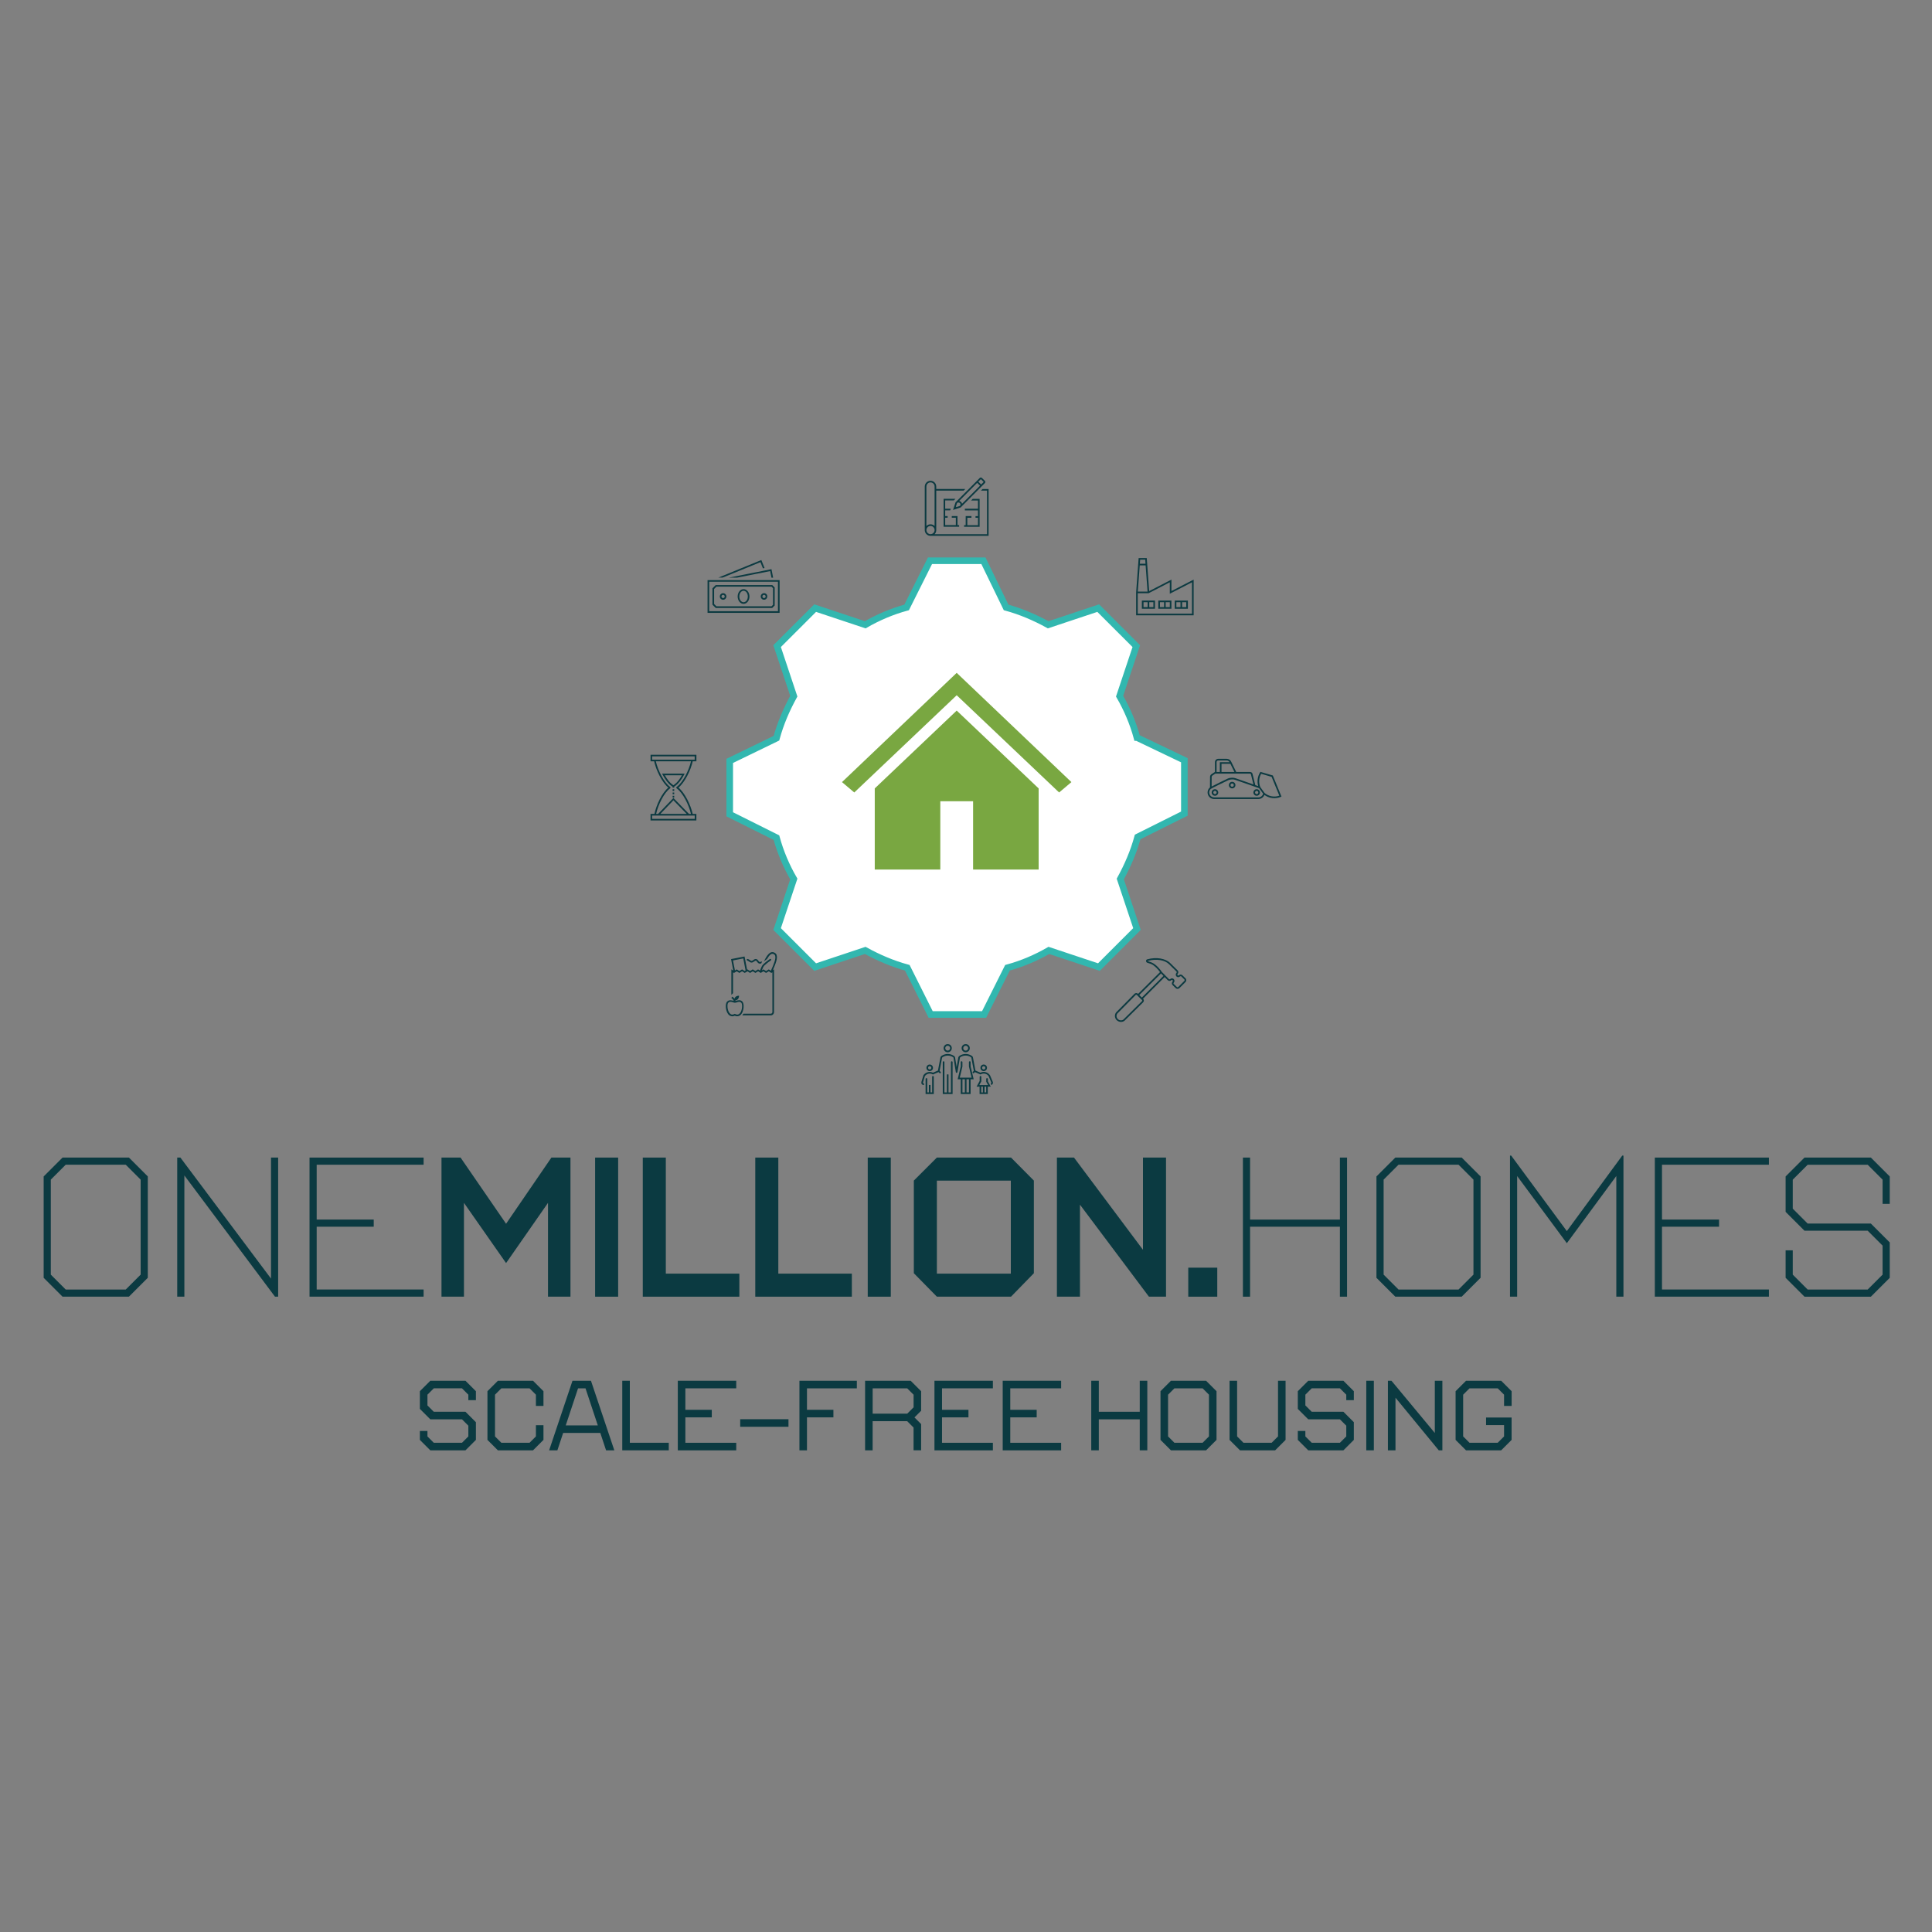<?xml version="1.0" encoding="UTF-8"?>
<svg id="Layer_3" xmlns="http://www.w3.org/2000/svg" viewBox="0 0 700 700">
  <rect x="0" y="0" width="700" height="700" fill="#808080" stroke="none"/>
  <defs>
    <style>
      .cls-1 {
        fill: #0b3a41;
      }

      .cls-2 {
        stroke: #fff;
        stroke-miterlimit: 8;
        stroke-width: 6.88px;
      }

      .cls-2, .cls-3 {
        fill: #fff;
      }

      .cls-4 {
        fill: none;
      }

      .cls-3 {
        stroke: #32b7af;
        stroke-miterlimit: 4;
        stroke-width: 2.39px;
      }

      .cls-5 {
        fill: #0c3a41;
      }

      .cls-6 {
        fill: #79a741;
      }
    </style>
  </defs>
  <g>
    <rect class="cls-4" x="7.72" y="415.81" width="684.57" height="58.11"/>
    <path class="cls-1" d="M22.66,469.81l-6.84-6.84v-36.72l6.84-6.84h24.05l6.84,6.84v36.72l-6.84,6.84h-24.05ZM18.41,461.82l5.4,5.4h21.75l5.4-5.4v-34.42l-5.4-5.4h-21.75l-5.4,5.4v34.42Z"/>
    <path class="cls-1" d="M98.19,419.41h2.59v50.4h-1.15l-32.83-43.92v43.92h-2.59v-50.4h1.15l32.83,43.85v-43.85Z"/>
    <path class="cls-1" d="M112.15,469.81v-50.4h41.33v2.59h-38.74v19.87h20.67v2.59h-20.67v22.75h38.74v2.59h-41.33Z"/>
    <path class="cls-1" d="M199.78,419.41h6.91v50.4h-8.14v-33.99l-15.19,21.82-15.26-21.82v33.99h-8.14v-50.4h6.91l16.49,23.98,16.42-23.98Z"/>
    <path class="cls-1" d="M215.62,469.81v-50.4h8.35v50.4h-8.35Z"/>
    <path class="cls-1" d="M232.89,469.81v-50.4h8.35v42.05h26.64v8.35h-35Z"/>
    <path class="cls-1" d="M273.65,469.81v-50.4h8.35v42.05h26.64v8.35h-35Z"/>
    <path class="cls-1" d="M314.4,469.81v-50.4h8.35v50.4h-8.35Z"/>
    <path class="cls-1" d="M339.45,469.81l-8.35-8.5v-33.56l8.35-8.35h26.86l8.28,8.35v33.56l-8.28,8.5h-26.86ZM339.45,461.46h26.79v-33.7h-26.79v33.7Z"/>
    <path class="cls-1" d="M414.12,419.41h8.35v50.4h-6.19l-24.99-33.34v33.34h-8.35v-50.4h6.19l24.99,33.41v-33.41Z"/>
    <path class="cls-1" d="M430.53,469.81v-10.51h10.51v10.51h-10.51Z"/>
    <path class="cls-1" d="M450.33,469.81v-50.4h2.59v22.47h32.55v-22.47h2.59v50.4h-2.59v-25.35h-32.55v25.35h-2.59Z"/>
    <path class="cls-1" d="M505.55,469.81l-6.84-6.84v-36.72l6.84-6.84h24.05l6.84,6.84v36.72l-6.84,6.84h-24.05ZM501.31,461.82l5.4,5.4h21.75l5.4-5.4v-34.42l-5.4-5.4h-21.75l-5.4,5.4v34.42Z"/>
    <path class="cls-1" d="M587.78,418.69h.43v51.12h-2.59v-43.71l-17.93,24.34-18-24.34v43.71h-2.59v-51.12h.43l20.16,27.36,20.09-27.36Z"/>
    <path class="cls-1" d="M599.58,469.81v-50.4h41.33v2.59h-38.74v19.87h20.67v2.59h-20.67v22.75h38.74v2.59h-41.33Z"/>
    <path class="cls-1" d="M653.8,469.81l-6.84-6.84v-9.94h2.59v8.79l5.4,5.4h21.75l5.4-5.4v-10.51l-5.4-5.4h-22.9l-6.84-6.84v-12.82l6.84-6.84h24.05l6.84,6.84v9.94h-2.59v-8.78l-5.4-5.4h-21.75l-5.4,5.4v10.51l5.4,5.4h22.9l6.84,6.84v12.82l-6.84,6.84h-24.05Z"/>
  </g>
  <g>
    <rect class="cls-4" x="148.46" y="498.48" width="403.08" height="27.29"/>
    <path class="cls-1" d="M155.91,525.48l-3.78-3.78v-3.24h2.74v1.98l2.3,2.3h10.22l2.3-2.3v-3.89l-2.3-2.3h-11.48l-3.78-3.78v-6.41l3.78-3.78h12.74l3.78,3.78v3.24h-2.74v-1.98l-2.3-2.3h-10.22l-2.3,2.3v3.89l2.3,2.3h11.48l3.78,3.78v6.41l-3.78,3.78h-12.74Z"/>
    <path class="cls-1" d="M180.39,525.48l-3.78-3.78v-17.64l3.78-3.78h12.74l3.78,3.78v5.33h-2.74v-4.07l-2.3-2.3h-10.22l-2.3,2.3v15.12l2.3,2.3h10.22l2.3-2.3v-4.07h2.74v5.33l-3.78,3.78h-12.74Z"/>
    <path class="cls-1" d="M219.59,525.48l-2.09-6.3h-13.46l-2.09,6.3h-2.99l8.46-25.2h6.7l8.46,25.2h-2.99ZM204.97,516.45h11.63l-4.46-13.43h-2.7l-4.46,13.43Z"/>
    <path class="cls-1" d="M225.46,525.48v-25.2h2.74v22.46h14.11v2.74h-16.85Z"/>
    <path class="cls-1" d="M245.58,525.48v-25.2h21.17v2.74h-18.43v7.78h9.57v2.74h-9.57v9.21h18.43v2.74h-21.17Z"/>
    <path class="cls-1" d="M268.19,516.95v-2.74h17.49v2.74h-17.49Z"/>
    <path class="cls-1" d="M289.65,525.48v-25.2h20.8v2.74h-18.07v7.78h9.58v2.74h-9.58v11.95h-2.74Z"/>
    <path class="cls-1" d="M313.44,525.48v-25.2h16.52l3.78,3.78v7.09l-2.41,2.41,2.41,2.41v9.5h-2.74v-8.24l-2.3-2.3h-12.53v10.55h-2.74ZM316.18,512.2h12.53l2.3-2.3v-4.57l-2.3-2.3h-12.53v9.18Z"/>
    <path class="cls-1" d="M338.57,525.48v-25.2h21.17v2.74h-18.43v7.78h9.58v2.74h-9.58v9.21h18.43v2.74h-21.17Z"/>
    <path class="cls-1" d="M363.3,525.48v-25.2h21.17v2.74h-18.43v7.78h9.57v2.74h-9.57v9.21h18.43v2.74h-21.17Z"/>
    <path class="cls-1" d="M395.38,525.48v-25.2h2.74v11.23h14.83v-11.23h2.74v25.2h-2.74v-11.23h-14.83v11.23h-2.74Z"/>
    <path class="cls-1" d="M424.25,525.48l-3.78-3.78v-17.64l3.78-3.78h12.74l3.78,3.78v17.64l-3.78,3.78h-12.74ZM423.21,520.44l2.3,2.3h10.22l2.3-2.3v-15.12l-2.3-2.3h-10.22l-2.3,2.3v15.12Z"/>
    <path class="cls-1" d="M449.27,525.48l-3.78-3.78v-21.42h2.74v20.16l2.3,2.3h10.22l2.3-2.3v-20.16h2.74v21.42l-3.78,3.78h-12.74Z"/>
    <path class="cls-1" d="M474,525.48l-3.78-3.78v-3.24h2.74v1.98l2.3,2.3h10.22l2.3-2.3v-3.89l-2.3-2.3h-11.48l-3.78-3.78v-6.41l3.78-3.78h12.74l3.78,3.78v3.24h-2.74v-1.98l-2.3-2.3h-10.22l-2.3,2.3v3.89l2.3,2.3h11.48l3.78,3.78v6.41l-3.78,3.78h-12.74Z"/>
    <path class="cls-1" d="M495.03,525.48v-25.2h2.74v25.2h-2.74Z"/>
    <path class="cls-1" d="M519.86,500.29h2.74v25.2h-1.3l-15.69-19.08v19.08h-2.74v-25.2h1.3l15.69,18.9v-18.9Z"/>
    <path class="cls-1" d="M531.17,525.48l-3.78-3.78v-17.64l3.78-3.78h12.74l3.78,3.78v5.33h-2.74v-4.07l-2.3-2.3h-10.22l-2.3,2.3v15.12l2.3,2.3h10.22l2.3-2.3v-4.1h-6.52v-2.74h9.25v8.1l-3.78,3.78h-12.74Z"/>
  </g>
  <g>
    <path class="cls-3" d="M346.63,314.38c-15.97,0-29.03-13.06-29.03-29.01s13.06-29.01,29.03-29.01,29.03,13.06,29.03,29.01-13.06,29.01-29.03,29.01ZM411.94,267.23c-1.45-5.32-3.63-10.4-6.29-14.99l6.05-18.13-13.79-13.78-18.14,6.04c-4.84-2.66-9.92-4.84-15.24-6.29l-8.22-16.92h-19.35l-8.47,16.92c-5.32,1.45-10.4,3.63-15,6.29l-18.14-6.04-13.79,13.78,6.05,18.13c-2.66,4.84-4.84,9.91-6.29,15.23l-16.93,8.22v19.34l16.93,8.46c1.45,5.32,3.63,10.4,6.29,14.99l-6.05,18.13,13.79,13.78,18.14-6.04c4.84,2.66,9.92,4.84,15.24,6.29l8.47,16.93h19.35l8.47-16.93c5.32-1.45,10.4-3.63,15-6.29l18.14,6.04,13.79-13.78-6.05-18.13c2.66-4.84,4.84-9.91,6.29-15.23l16.93-8.46v-19.34l-17.17-8.22Z"/>
    <rect class="cls-2" x="299.18" y="240.26" width="95" height="86.71"/>
    <g>
      <path class="cls-5" d="M279.05,206.92l.47,2.38h.6l-.6-3.08-15.45,3.07s-.02,0,0,0h3.01l11.97-2.38Z"/>
      <path class="cls-5" d="M275.53,203.69l.89,2.23.59-.12-1.16-2.89-15.59,6.37s0,0,0,0h1.55l13.71-5.6Z"/>
      <path class="cls-5" d="M282.46,210.19h-26.1v11.86h26.1v-11.86ZM281.87,221.45h-24.91v-10.68h24.91v10.68Z"/>
      <path class="cls-5" d="M269.41,218.79c1.18,0,2.13-1.19,2.13-2.67s-.96-2.67-2.13-2.67-2.14,1.19-2.14,2.67.96,2.67,2.14,2.67ZM269.41,214.04c.85,0,1.54.93,1.54,2.08s-.69,2.08-1.54,2.08-1.54-.93-1.54-2.08.69-2.08,1.54-2.08Z"/>
      <path class="cls-5" d="M261.67,217.26c.63.18,1.29-.2,1.47-.83.06-.21.06-.43,0-.64-.11-.4-.42-.71-.82-.82-.63-.18-1.29.19-1.47.83-.06.21-.06.43,0,.64.11.4.42.71.82.82ZM261.99,215.52c.33,0,.59.27.59.59s-.27.59-.59.59-.59-.27-.59-.59.27-.59.59-.59Z"/>
      <path class="cls-5" d="M277.07,217.28c.56-.13.96-.64.94-1.22h0c0-.39-.2-.76-.53-.96-.56-.35-1.3-.18-1.66.38-.12.19-.18.41-.18.63,0,.66.53,1.19,1.19,1.19.08,0,.16,0,.24-.02ZM276.82,215.52c.33,0,.59.27.59.59s-.27.59-.59.59-.59-.27-.59-.59.27-.59.59-.59Z"/>
      <path class="cls-5" d="M279.79,220.27l.89-.89v-6.52l-.89-.89h-20.47l-1.19,1.19v5.93l1.19,1.19h20.47ZM258.73,213.4l.84-.84h19.97l.54.54v6.03l-.54.54h-19.97l-.84-.84v-5.44Z"/>
    </g>
    <g>
      <path class="cls-5" d="M235.69,275.84h1.32c.73,3.25,2.83,7.62,5.14,9.53-2.31,1.91-4.32,6.2-5.03,9.52h-1.42v2.38h16.61v-2.38h-1.34c-.72-3.23-2.81-7.6-5.14-9.52,2.33-1.93,4.43-6.29,5.15-9.53h1.34v-2.38h-16.61v2.38ZM251.7,296.68h-15.42v-1.19h1.58,0s12.36,0,12.36,0h0s1.49,0,1.49,0v1.19ZM239.26,294.89l4.73-4.93,4.81,4.93h-9.54ZM245.15,285.13c-.13.1-.16.28-.07.42.02.03.04.05.07.07,2.31,1.67,4.45,6.03,5.2,9.28h-.72l-5.64-5.79-5.55,5.79h-.72c.74-3.28,2.82-7.65,5.09-9.28.13-.1.16-.28.07-.42-.02-.03-.04-.05-.07-.07-2.29-1.65-4.42-6.01-5.19-9.29h12.74c-.75,3.26-2.89,7.62-5.2,9.29ZM236.28,274.05h15.42v1.19h-15.42v-1.19Z"/>
      <path class="cls-5" d="M240.12,280.74c.96,1.8,2.03,3.19,3.02,3.9l.55.4v.32h.59v-.35l.52-.37c1-.73,2.08-2.11,3.04-3.9l.23-.44h-8.19l.23.44ZM247.08,280.9c-.85,1.5-1.77,2.65-2.62,3.26l-.48.35-.48-.35c-.84-.61-1.76-1.76-2.61-3.26h6.2Z"/>
      <path class="cls-5" d="M243.7,288.34h.59v.6h-.59v-.6Z"/>
      <path class="cls-5" d="M243.7,285.96h.59v.6h-.59v-.6Z"/>
      <path class="cls-5" d="M243.7,287.15h.59v.6h-.59v-.6Z"/>
    </g>
    <g>
      <path class="cls-5" d="M357.93,391.77v-.84c0-.16-.13-.3-.3-.3s-.3.13-.3.3v1l.66,1.2h-1.55s-.04,0-.06,0h-1.55l.72-1.32v-1.65c0-.16-.13-.3-.3-.3s-.3.13-.3.3v1.5l-1.12,2.06h1.09v2.67h2.97v-2.67h1.09l-1.06-1.94ZM355.53,393.72h.59v2.08h-.59v-2.08ZM357.31,395.79h-.59v-2.08h.59v2.08Z"/>
      <path class="cls-5" d="M351.67,386.38v-1.57c0-.16-.13-.3-.3-.3h0c-.16,0-.3.13-.3.3v1.61l.96,4.03h-2.12s-.03,0-.05,0h-2.12l.96-4v-1.64c0-.16-.13-.3-.3-.3h0c-.16,0-.3.13-.3.3v1.57l-1.12,4.66h1.12v5.34h3.56v-5.34h1.12l-1.12-4.66ZM348.71,391.05h.89v4.75h-.89v-4.75ZM351.08,395.79h-.89v-4.75h.89v4.75Z"/>
      <path class="cls-5" d="M344.85,384.52c-.16,0-.3.13-.3.3v10.98h-.89v-6.53h-.59v6.53h-.89v-10.98c0-.16-.13-.3-.3-.3s-.3.13-.3.3v11.57h3.56v-11.57c0-.16-.13-.3-.3-.3Z"/>
      <path class="cls-5" d="M338.03,389.85c-.16,0-.3.13-.3.3v5.64h-.59v-2.68h-.59v2.68h-.59v-4.86c0-.16-.13-.3-.3-.3s-.3.13-.3.3v5.46h2.97v-6.23c0-.16-.13-.3-.3-.3Z"/>
      <path class="cls-5" d="M359.68,391.93l-.95-2.26-.03-.06s-.03-.05-.04-.06c-.38-.54-.94-.93-1.58-1.09-.43-.12-.89-.12-1.33,0-.18.04-.36.11-.53.19l-1.8-.77-.9-4.77c-.04-.19-.15-.36-.31-.48-.38-.28-.8-.49-1.26-.61-.35-.1-.71-.15-1.07-.15-.37,0-.74.06-1.09.15-.45.12-.87.33-1.25.61-.16.13-.28.31-.33.51l-.6,3.49s0,0,0,0,0,0,0,0l-.57-3.52c-.05-.19-.16-.35-.31-.47-.38-.28-.81-.49-1.26-.62-.36-.09-.72-.14-1.09-.15-.36,0-.72.05-1.07.15-.46.12-.88.33-1.26.61-.16.12-.27.3-.31.49l-.9,4.76-1.8.77c-.16-.08-.33-.14-.51-.18-.43-.12-.89-.12-1.33,0-.64.15-1.2.53-1.59,1.07-.01.02-.02.04-.03.05,0,.02-.02.05-.02.05l-.7,2.33c-.08.24-.06.5.05.73.12.21.33.36.57.41.16.04.32-.06.36-.21.04-.16-.06-.32-.21-.36-.08-.01-.15-.06-.19-.12-.04-.08-.04-.18,0-.27l.66-2.26c.31-.43.76-.73,1.27-.85.33-.09.68-.09,1.01,0,.18.04.36.11.52.2l.13.07,2.02-.87.35.35c.12.11.31.11.42,0,.11-.11.11-.3,0-.41l-.38-.38.89-4.74c.01-.06.04-.11.09-.15.32-.24.68-.41,1.06-.52.3-.08.6-.13.91-.13.32,0,.63.05.94.13.39.1.75.28,1.07.52.03.03.06.07.07.11l.85,5.25c.02.14.15.25.29.25h0c.14,0,.27-.1.29-.25l.9-5.23c.02-.06.05-.11.09-.15.32-.24.67-.41,1.05-.51.31-.08.63-.13.95-.13.31,0,.62.05.91.13.38.1.74.28,1.06.52.04.03.07.08.08.13l.9,4.76-.36.36c-.12.11-.12.3,0,.42s.3.12.42,0c0,0,0,0,0,0l.33-.33,1.89.81c.09.04.19.03.27-.02.17-.09.35-.16.54-.2.33-.09.68-.09,1.01,0,.51.12.95.43,1.25.85l.96,2.29c.05.12.01.27-.09.35-.12.11-.13.3-.02.42.11.12.28.13.41.03.3-.25.4-.67.25-1.04Z"/>
      <path class="cls-5" d="M343.37,381.25c.82,0,1.48-.66,1.48-1.48s-.66-1.48-1.48-1.48-1.48.66-1.48,1.48c0,.82.66,1.48,1.48,1.48ZM343.37,378.88c.49,0,.89.4.89.89s-.4.89-.89.89-.89-.4-.89-.89.4-.89.89-.89Z"/>
      <path class="cls-5" d="M349.89,381.25c.82,0,1.48-.66,1.48-1.48s-.66-1.48-1.48-1.48-1.48.66-1.48,1.48c0,.82.66,1.48,1.48,1.48ZM349.89,378.88c.49,0,.89.4.89.89s-.4.89-.89.89-.89-.4-.89-.89.4-.89.89-.89Z"/>
      <path class="cls-5" d="M336.85,388.08c.66,0,1.19-.53,1.19-1.19s-.53-1.19-1.19-1.19-1.19.53-1.19,1.19.53,1.19,1.19,1.19ZM336.85,386.3c.33,0,.59.27.59.59s-.27.59-.59.59-.59-.27-.59-.59.27-.59.59-.59Z"/>
      <path class="cls-5" d="M356.42,388.08c.66,0,1.19-.53,1.19-1.19s-.53-1.19-1.19-1.19-1.19.53-1.19,1.19.53,1.19,1.19,1.19ZM356.42,386.3c.33,0,.59.27.59.59s-.27.59-.59.59-.59-.27-.59-.59.27-.59.59-.59Z"/>
    </g>
    <path class="cls-5" d="M429.52,354.47l-1.08-1.08c-.35-.37-.94-.38-1.31-.03-.12.12-.31.14-.44.03-.15-.15-.14-.39.01-.54.32-.37.31-.92-.04-1.27l-2.67-2.64c-1.7-1.7-5.01-2.25-8.25-1.38-.05.01-.1.03-.15.05-.02,0-.04.02-.06.03-.22.13-.33.39-.29.64.05.25.22.45.45.54.4.14,1.13.37,1.15.37,1.45.5,3,2.34,3.46,3.03l-7.93,7.88-.02-.02c-.18-.18-.43-.28-.69-.28-.24,0-.46.11-.62.28l-6.64,6.72-.03.03c-.63.86-.53,2.06.24,2.8.42.4.97.63,1.55.63.45,0,.88-.14,1.25-.4l6.75-6.69h0c.18-.18.29-.43.28-.69,0-.24-.11-.46-.28-.62l-.02-.02,7.83-7.83,1.11,1.11c.35.37.94.38,1.31.03.12-.12.31-.14.44-.03.15.15.14.39-.01.54-.32.37-.31.93.04,1.27l1.12,1.09c.37.36.97.36,1.34,0l2.21-2.21c.18-.18.28-.42.29-.67,0-.26-.1-.51-.3-.68ZM413.74,362.76l-6.71,6.65c-.63.43-1.47.35-2.01-.18-.56-.53-.63-1.39-.18-2.01l6.63-6.72c.05-.06.13-.09.2-.09.1,0,.19.04.26.11l.23.23h0l.21.21h0s1.14,1.12,1.14,1.12h0l.24.24c.06.05.09.13.09.2,0,.1-.03.19-.1.26ZM413.71,361.43l-.93-.91,7.88-7.82.88.9-7.83,7.83ZM429.11,355.4l-2.21,2.21c-.14.14-.36.14-.5,0,0,0,0,0,0,0l-1.12-1.09c-.12-.12-.14-.31-.03-.44.38-.38.38-1,0-1.37h0c-.36-.33-.91-.32-1.26.02-.13.13-.35.13-.48,0h0s-1.32-1.33-1.32-1.33l-1.27-1.29c-.3-.54-2.04-2.83-3.88-3.47,0,0-.74-.23-1.13-.37-.03-.01-.08-.05-.08-.08,0-.02,0-.03.03-.04h.02c3.05-.84,6.14-.35,7.7,1.21l2.67,2.64c.12.12.14.31.03.44-.38.38-.37,1,0,1.37,0,0,0,0,0,0,.36.32.91.31,1.26-.03.13-.13.35-.13.48,0,0,0,0,0,0,0l1.09,1.09.02.02c.06.06.09.14.09.23,0,.09-.05.18-.11.25Z"/>
    <g>
      <path class="cls-5" d="M424.44,214.15v-4.15l-8.07,4.17-.88-11.98h-2.94l-.91,12.45v8.3h20.84v-12.94l-8.04,4.15ZM414.93,202.77l.11,1.48h-2.05l.11-1.48h1.83ZM412.95,204.85h2.13l.7,9.49h-3.53l.7-9.49ZM416.19,214.92l7.65-3.95v4.15l8.04-4.15v11.37h-19.65v-7.41h3.96Z"/>
      <path class="cls-5" d="M413.72,220.56h4.76v-2.97h-4.76v2.97ZM417.89,219.97h-1.49v-1.78h1.49v1.78ZM414.32,218.19h1.49v1.78h-1.49v-1.78Z"/>
      <path class="cls-5" d="M419.67,220.56h4.76v-2.97h-4.76v2.97ZM423.84,219.97h-1.49v-1.78h1.49v1.78ZM420.27,218.19h1.49v1.78h-1.49v-1.78Z"/>
      <path class="cls-5" d="M430.39,217.6h-4.76v2.97h4.76v-2.97ZM426.22,218.19h1.49v1.78h-1.49v-1.78ZM429.8,219.97h-1.49v-1.78h1.49v1.78Z"/>
    </g>
    <g>
      <path class="cls-5" d="M351.97,187.59v-.6h-2.08v3.27h-.59v.6h5.63v-10.12h-2.5l-.59.6h2.5v2.98h-4.75v.6h4.75v2.08h-.89v.6h.89v2.68h-3.86v-2.68h1.48Z"/>
      <path class="cls-5" d="M355.99,177.17l-.59.6h2.21v15.78h-19.01c.33-.32.54-.74.6-1.19l.02-.3v-14.29h9.93l.59-.6h-10.52v-.89c0-1.15-.93-2.08-2.08-2.08s-2.08.93-2.08,2.08v15.78l.02.3c.14.97.94,1.71,1.92,1.78h21.19s0-16.96,0-16.96h-2.21ZM335.66,176.27c0-.82.66-1.49,1.48-1.49s1.48.67,1.48,1.49v14.32c-.8-.82-2.11-.84-2.93-.04-.01.01-.03.03-.04.04v-14.32ZM335.66,192.05c0-.82.66-1.49,1.48-1.49s1.48.67,1.48,1.49-.66,1.49-1.48,1.49c-.82,0-1.48-.67-1.48-1.49Z"/>
      <path class="cls-5" d="M345.59,181.33l.59-.6h-4.3v10.12h5.63v-.6h-.59v-3.27h-2.08v.6h1.48v2.68h-3.86v-2.68h.89v-.6h-.89v-2.06h1.82l.2-.6h-2.02v-3h3.11Z"/>
      <path class="cls-5" d="M345.3,184.76l2.79-.92,8.73-8.79c.23-.2.25-.55.05-.78-.01-.01-.02-.03-.04-.04l-1.04-1.04c-.23-.23-.59-.23-.82,0,0,0,0,0,0,0l-8.75,8.79-.92,2.79ZM355.38,173.6l1.02,1.02-.91.92-1.02-1.02.91-.92ZM353.95,175.04l.1-.1,1.03,1.03-.1.11-6.41,6.44c-.11-.52-.52-.92-1.03-1.03l6.42-6.46ZM346.74,182.29l.12-.12c.12-.07.26-.11.4-.11.2,0,.39.08.53.22.25.25.29.64.09.93l-.1.1-1.24.41-.2-.2.41-1.23Z"/>
    </g>
    <g>
      <path class="cls-5" d="M461.18,280.98l-4.51-1.32-.12.19c-.92,1.49-1.16,3.3-.67,4.98-.32-.11-.68-.24-1.06-.37l-1.01-4.07c-.09-.4-.45-.68-.86-.68h-5.04l-1.81-3.71c-.28-.65-.92-1.07-1.63-1.07h-3.08c-.65,0-1.18.53-1.19,1.19v3.56l-1.25.83c-.33.22-.53.58-.53.98l-.02,3.83c-.06.03-.11.07-.16.11-.93.92-.95,2.42-.03,3.36.45.45,1.06.71,1.69.71h16.01c.97,0,1.84-.59,2.21-1.49,1.71,1.27,3.95,1.54,5.91.72l.27-.11-3.13-7.64ZM445.8,276.74l1.45,2.97h-4.68v-2.97h3.23ZM440.79,279.68v-3.56c0-.33.27-.59.59-.59h3.08c.43,0,.83.24,1.04.62h-3.53v3.56h-1.19v-.03ZM439.01,281.49c0-.2.11-.38.27-.49l1.05-.7h12.62c.14,0,.25.1.28.23l.92,3.7-6.29-2.19c-.46-.19-.95-.28-1.44-.26-.55,0-1.1.1-1.61.33-.82.39-4.26,2.03-5.82,2.87l.02-3.49ZM455.92,288.9h-16.01c-.98,0-1.78-.8-1.78-1.78,0-.47.19-.93.53-1.26.3-.26,4.1-2.11,6.43-3.21.43-.18.89-.27,1.35-.27.42-.02.83.06,1.22.22l8.53,2.97,1.47,2.01c-.21.78-.92,1.33-1.73,1.33ZM458.18,287.31l-1.56-2.14c-.62-1.57-.51-3.34.32-4.81l3.79,1.11,2.8,6.82c-1.83.65-3.87.27-5.35-.98Z"/>
      <path class="cls-5" d="M446.43,283.27c-.66,0-1.19.53-1.19,1.19s.53,1.19,1.19,1.19,1.19-.53,1.19-1.19c0-.65-.51-1.18-1.16-1.19h-.03ZM446.43,285.05c-.33,0-.59-.27-.59-.59s.27-.59.59-.59.59.27.59.59c0,.32-.25.59-.57.59,0,0-.02,0-.03,0Z"/>
      <path class="cls-5" d="M440.2,285.94c-.65,0-1.19.53-1.19,1.19s.53,1.19,1.19,1.19,1.19-.53,1.19-1.19c0-.65-.51-1.18-1.16-1.19h-.03ZM440.2,287.72c-.33,0-.59-.27-.59-.59s.27-.59.59-.59.59.27.59.59c0,.32-.25.59-.57.59,0,0-.02,0-.03,0Z"/>
      <path class="cls-5" d="M455.32,285.94c-.66,0-1.19.53-1.19,1.19s.53,1.19,1.19,1.19,1.19-.53,1.19-1.19c0-.65-.51-1.18-1.16-1.19h-.03ZM455.32,287.72c-.33,0-.59-.27-.59-.59s.27-.59.59-.59.59.27.59.59c0,.32-.25.59-.57.59,0,0-.02,0-.03,0Z"/>
    </g>
    <g>
      <path class="cls-5" d="M270.97,348.1l.78.5c.34.21.76.21,1.1,0l.78-.5h.02c.13-.08.28-.06.39.04l.55.67c.27.3.68.41,1.06.29l.18-.05.11-.28c.07-.15.13-.29.2-.44l-.67.2c-.15.05-.31.01-.42-.09l-.55-.67c-.29-.31-.75-.4-1.12-.21-.03.01-.05.03-.07.04l-.78.5c-.14.08-.32.08-.46,0l-.78-.5c-.22-.14-.48-.18-.73-.12l.11.59c.1-.03.21-.02.3.03Z"/>
      <path class="cls-5" d="M281.4,346.02c-.16-.41-.48-.73-.89-.9-1.58-.69-2.75,1.18-3.72,3.23.34-.29.73-.6,1.15-.91.89-1.56,1.61-2.09,2.33-1.77.26.1.47.31.57.57.39,1.01-.46,3.06-1.53,5.47l-.77-.48-.97.6-.97-.6-.58.36c.07-.16.14-.32.21-.48l.24-.57c.13-.3.32-.57.56-.8.7-.64,1.46-1.24,2.25-1.77.14-.09.17-.28.08-.41-.09-.14-.27-.18-.41-.09-.82.55-1.59,1.16-2.32,1.83-.31.28-.55.62-.71,1l-.24.57c-.11.25-.22.51-.33.77l-.68-.42-.97.6-.97-.6-.97.6-.97-.6-.11.07-.91-4.73-4.89.94.8,4.15-.69-.43v9.23l.6-.6v-7.57l.06.04.31.19.31-.19.66-.4.66.4.31.19.31-.19.66-.4.66.4.31.19.31-.19.66-.4.66.4.31.19.31-.19.66-.4.65.4.31.19.31-.19.66-.4.65.4.31.19.31-.19.65-.4.66.4.31.19.31-.19.65-.4.66.4.31.19.31-.19.06-.04v14.41c0,.33-.27.59-.6.6h-9.9c-.12.21-.26.41-.42.6h10.32c.66,0,1.19-.53,1.19-1.19v-15.48l-.41.25c1.06-2.4,1.78-4.31,1.33-5.46ZM269.83,351.83l-.97-.6-.97.6-.97-.6-.64.39-.7-3.64,3.72-.72.84,4.36-.32.2Z"/>
      <path class="cls-5" d="M269.04,362.95c-.78-.85-1.71-.54-2.32-.33-.07.02-.13.04-.2.06-.02-.08-.05-.16-.09-.24.03,0,.06,0,.09,0,.31-.04.59-.18.81-.39.3-.36.45-.82.43-1.28,0,0-.02,0-.06,0-.45-.01-.88.14-1.22.43-.18.19-.3.42-.36.67,0,0,0,0,0,0-.22-.31-.49-.57-.81-.78l-.33.5c.25.17.47.38.65.63.06.08.11.17.15.26l.07.15s0,.02.01.03c-.01,0-.02,0-.04-.01-.66-.21-1.65-.54-2.43.32-.66.73-.56,3.14.41,4.42.53.79,1.57,1.06,2.41.62.28.13.59.2.9.21.6-.01,1.16-.32,1.5-.81.97-1.28,1.07-3.7.41-4.43ZM268.15,367.03c-.47.62-1.06.74-1.79.37l-.13-.07-.13.07c-.74.37-1.33.24-1.81-.39-.81-1.07-.89-3.18-.45-3.67.48-.53,1.05-.4,1.81-.16.09.03.18.06.27.08.1.03.2.04.3.05h.03c.12,0,.25-.01.37-.04.09-.03.19-.06.29-.09.71-.24,1.22-.35,1.7.17.44.49.36,2.61-.44,3.67Z"/>
    </g>
    <g>
      <path class="cls-6" d="M346.63,243.79h0l41.56,39.58-4.45,3.76-37.11-35.23h0l-37.11,35.23-4.45-3.76,41.56-39.58Z"/>
      <path class="cls-6" d="M376.32,285.66v29.39h-23.75v-24.74h-11.88v24.74h-23.75v-29.39l29.69-28.2,29.69,28.2Z"/>
    </g>
  </g>
</svg>